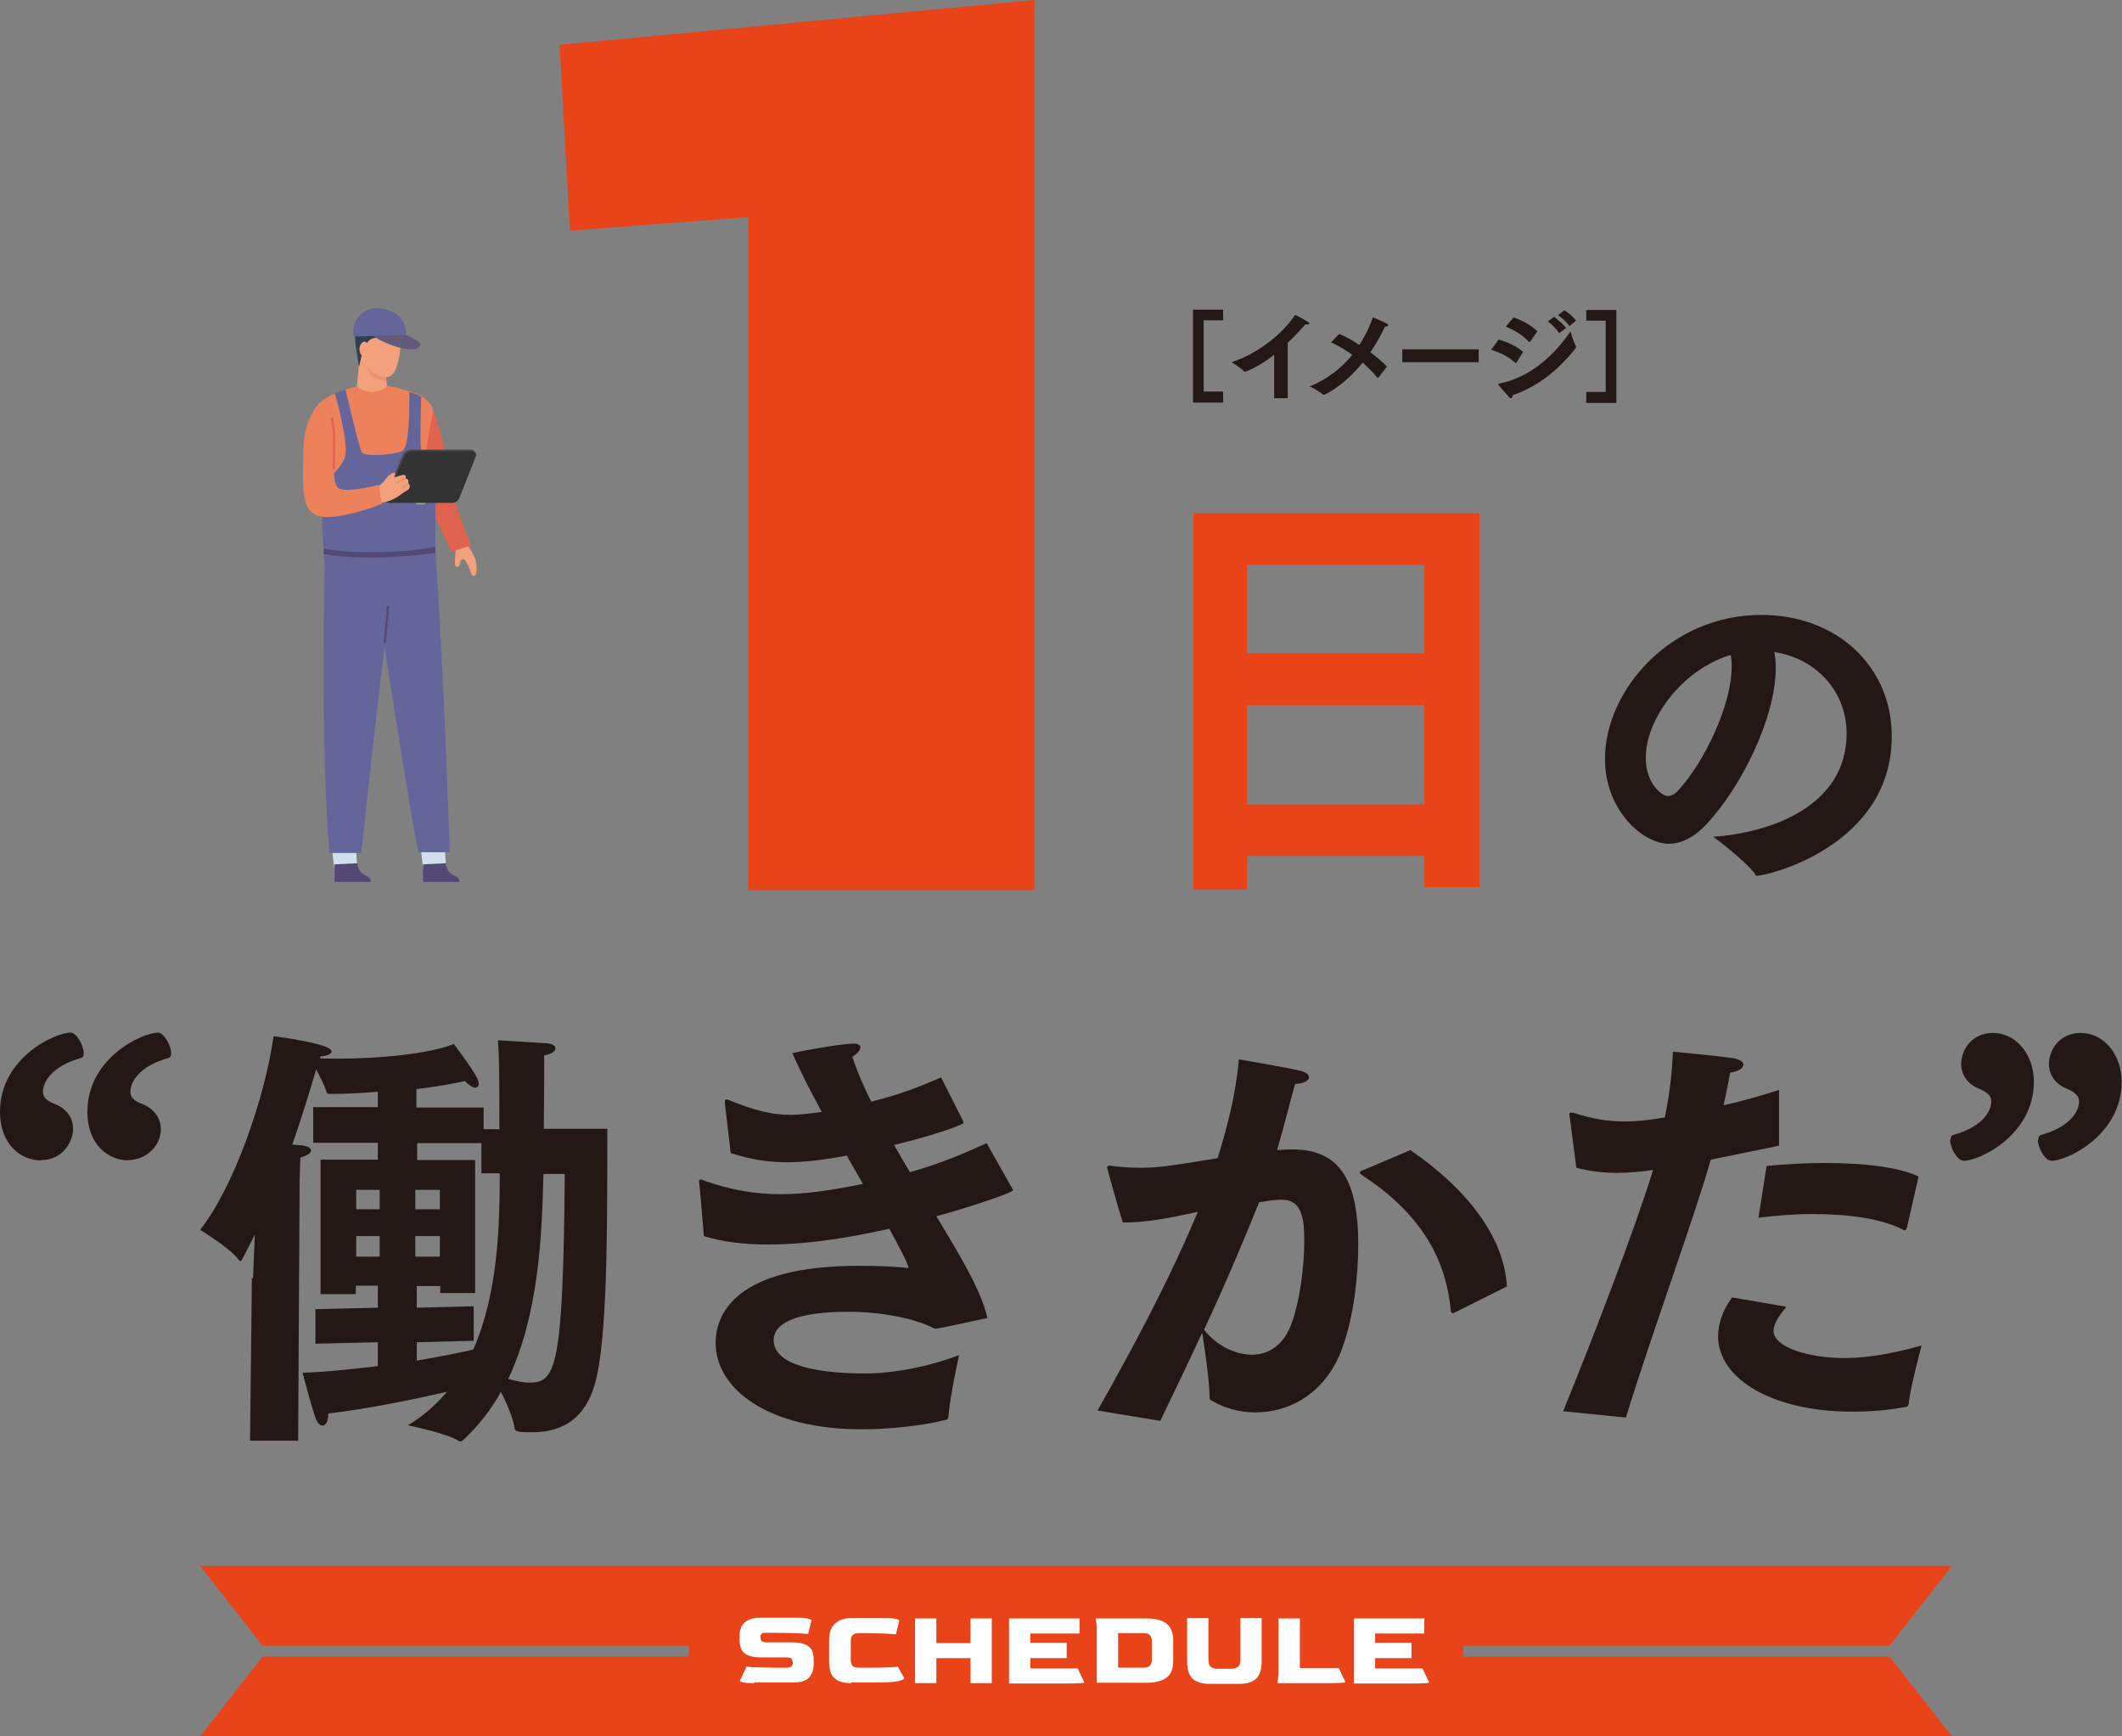 <svg width="352" height="288" viewBox="0 0 352 288" fill="none" xmlns="http://www.w3.org/2000/svg">
<rect x="0" y="0" width="352" height="288" fill="#808080" stroke="none"/>
<g clip-path="url(#clip0_2334_317)">
<path d="M6.822 192.467C3.411 192.467 0 189.786 0 184.425C0 175.347 9.258 171.265 11.695 171.265C12.73 171.265 13.887 173.458 13.887 174.677C13.887 175.103 13.766 175.408 13.461 175.469C8.467 176.87 7.126 179.551 7.126 181.074C7.126 182.414 8.467 182.841 9.319 183.206C11.268 184.059 12.121 185.643 12.121 187.227C12.121 189.421 10.355 192.406 6.883 192.406L6.822 192.467ZM21.319 192.467C17.908 192.467 14.497 189.786 14.497 184.425C14.497 175.347 23.755 171.265 26.191 171.265C27.227 171.265 28.384 173.458 28.384 174.677C28.384 175.103 28.262 175.408 27.958 175.469C22.963 176.87 21.623 179.551 21.623 181.074C21.623 182.414 22.963 182.841 23.816 183.206C25.765 184.059 26.679 185.643 26.679 187.288C26.679 190.152 24.12 192.406 21.319 192.406V192.467Z" fill="#231815"/>
<path d="M323.555 189.055C323.555 188.69 323.677 188.324 323.981 188.263C328.976 186.862 330.316 184.242 330.316 182.719C330.316 181.927 329.951 181.257 328.184 180.526C326.235 179.734 325.321 178.089 325.321 176.504C325.321 174.006 327.21 171.326 330.56 171.326C334.519 171.326 337.382 174.981 337.382 179.429C337.382 188.263 328.367 192.528 325.748 192.528C324.651 192.528 323.494 190.335 323.494 189.116L323.555 189.055ZM338.112 189.055C338.112 188.69 338.234 188.324 338.539 188.263C343.533 186.862 344.873 184.242 344.873 182.719C344.873 181.927 344.508 181.257 342.742 180.526C340.793 179.734 339.879 178.089 339.879 176.504C339.879 174.006 341.767 171.326 345.117 171.326C349.076 171.326 351.939 174.981 351.939 179.429C351.939 188.263 342.924 192.528 340.305 192.528C339.209 192.528 338.052 190.335 338.052 189.116L338.112 189.055Z" fill="#231815"/>
<path d="M242.727 272.951H313.444L323.799 259.73H33.196L43.551 272.951H114.268V274.779H43.551L33.196 288H323.799L313.444 274.779H242.727V272.951Z" fill="#E94419"/>
<path d="M125.17 279.165C124.318 279.165 123.709 279.165 123.343 279.044C122.978 278.983 122.734 278.861 122.734 278.8L123.83 276.424C123.83 276.424 124.683 276.546 125.536 276.546C126.389 276.546 127.546 276.607 128.947 276.607H130.409C130.835 276.607 131.14 276.546 131.261 276.424C131.383 276.302 131.505 276.119 131.505 275.875V275.693C131.505 275.693 131.444 275.205 131.261 275.083C131.14 274.962 130.835 274.901 130.409 274.901H126.206C124.988 274.901 124.074 274.657 123.526 274.23C122.978 273.804 122.673 273.012 122.673 271.976V271.306C122.673 270.758 122.795 270.27 122.978 269.844C123.16 269.417 123.526 269.052 124.013 268.747C124.5 268.503 125.17 268.321 126.023 268.321H132.053C132.784 268.321 133.393 268.321 133.881 268.442C134.368 268.564 134.611 268.625 134.611 268.747L134.063 271.001C133.698 271.001 133.089 270.94 132.114 270.879C131.201 270.879 129.982 270.819 128.52 270.819H127.18C126.815 270.819 126.51 270.819 126.389 270.94C126.206 271.062 126.145 271.245 126.145 271.489V271.611C126.145 271.611 126.206 272.098 126.389 272.22C126.571 272.342 126.815 272.403 127.241 272.403H131.261C132.053 272.403 132.723 272.464 133.271 272.646C133.82 272.829 134.246 273.073 134.551 273.499C134.855 273.926 134.977 274.535 134.977 275.327V275.997C134.977 276.911 134.733 277.642 134.246 278.191C133.759 278.739 132.967 279.044 131.81 279.044H125.049L125.17 279.165Z" fill="white"/>
<path d="M141.19 279.166C139.911 279.166 138.936 278.861 138.388 278.313C137.779 277.764 137.535 276.789 137.535 275.51V272.159C137.535 270.819 137.84 269.905 138.51 269.296C139.18 268.686 140.093 268.382 141.251 268.382H146.55C147.403 268.382 148.012 268.382 148.499 268.503C148.925 268.564 149.169 268.686 149.169 268.808L148.621 271.062C148.316 271.062 147.707 271.001 146.854 270.941C146.002 270.941 144.844 270.88 143.504 270.88H142.591C142.043 270.88 141.616 271.001 141.433 271.184C141.251 271.367 141.129 271.733 141.129 272.159V275.266C141.129 275.693 141.19 275.997 141.372 276.241C141.555 276.485 141.921 276.607 142.591 276.607H143.322C145.088 276.607 146.367 276.607 147.281 276.546C148.194 276.546 148.743 276.485 148.925 276.424L150.022 278.374C150.022 278.374 149.9 278.495 149.656 278.617C149.413 278.739 148.986 278.861 148.377 278.922C147.768 279.044 146.976 279.044 145.941 279.044H141.251L141.19 279.166Z" fill="white"/>
<path d="M151.788 279.165V268.442H155.321V272.524H160.986V268.442H164.518V279.165H160.986V275.022H155.321V279.165H151.788Z" fill="white"/>
<path d="M167.381 279.165V268.442H179.076V270.94H170.914V272.464H176.944V275.022H170.914V276.728H178.771L179.868 279.044C179.868 279.044 179.685 279.165 179.381 279.165C179.076 279.165 178.467 279.226 177.675 279.226H167.381V279.165Z" fill="white"/>
<path d="M181.939 279.165V269.905L181.756 268.442H190.222C191.684 268.442 192.781 268.747 193.512 269.295C194.243 269.905 194.608 270.819 194.608 272.037V275.51C194.608 276.789 194.243 277.703 193.512 278.252C192.781 278.8 191.684 279.105 190.222 279.105H181.939V279.165ZM185.472 276.607H189.674C190.588 276.607 191.075 276.18 191.075 275.327V272.159C191.075 271.793 190.953 271.489 190.771 271.245C190.588 271.001 190.222 270.879 189.674 270.879H185.472V276.607Z" fill="white"/>
<path d="M200.577 279.287C199.359 279.287 198.445 278.983 197.836 278.434C197.227 277.886 196.923 276.911 196.923 275.632V268.382H200.455V275.327C200.455 275.876 200.577 276.302 200.882 276.485C201.186 276.668 201.491 276.789 201.917 276.789H204.293C204.658 276.789 205.024 276.668 205.328 276.485C205.633 276.302 205.755 275.876 205.755 275.327V268.382H209.287V275.632C209.287 276.911 208.983 277.825 208.374 278.434C207.765 278.983 206.851 279.287 205.633 279.287H200.699H200.577Z" fill="white"/>
<path d="M211.906 279.165L212.089 277.703V268.442H215.622V276.667H222.078L223.175 278.983C223.175 278.983 222.992 279.105 222.688 279.105C222.383 279.105 221.774 279.165 220.982 279.165H211.906Z" fill="white"/>
<path d="M224.576 279.165V268.442H236.271V270.94H228.109V272.464H234.139V275.022H228.109V276.728H235.966L237.062 279.044C237.062 279.044 236.88 279.165 236.575 279.165C236.271 279.165 235.661 279.226 234.87 279.226H224.576V279.165Z" fill="white"/>
<path d="M41.967 212.086L42.272 204.774C41.541 206.176 40.871 207.577 40.201 208.796C40.079 209.1 39.957 209.161 39.896 209.161C39.835 209.161 39.653 209.1 39.531 208.856C38.008 206.907 33.196 203.982 33.196 203.982C38.8 196.915 43.977 181.988 45.378 171.874C45.622 171.874 55.002 173.093 55.002 174.372C55.002 174.799 54.271 175.164 53.114 175.225V175.53C53.966 175.591 55.063 175.591 56.159 175.591C62.859 175.591 71.265 174.799 75.285 173.153C75.529 173.519 78.331 177.175 79.183 178.881C79.305 179.246 79.427 179.551 79.427 179.734C79.427 180.099 79.183 180.404 78.818 180.404C78.452 180.404 77.843 180.038 77.112 179.307C74.919 179.794 72.118 180.282 69.072 180.647V183.694H80.219V187.288H82.838V183.145C82.838 178.82 82.777 174.311 82.594 172.544C82.594 172.544 88.685 172.91 90.634 173.032C91.67 173.093 92.157 173.519 92.157 173.885C92.157 174.311 91.487 174.859 90.269 175.042C90.269 177.723 90.269 183.145 90.208 187.228H100.745C100.685 198.012 100.989 219.458 98.979 228.353C97.517 235.055 93.558 237.553 88.32 237.553C85.761 237.553 85.396 237.492 85.335 236.7C85.091 235.238 84.117 232.801 83.082 230.851C81.498 233.775 79.427 236.395 76.93 238.771C76.808 238.893 76.564 239.076 76.442 239.076C76.32 239.076 76.138 239.076 76.016 238.954C74.31 237.797 67.671 236.395 67.671 236.395C70.229 234.872 72.361 232.983 74.128 230.851C68.768 232.069 61.215 233.654 54.454 234.446V234.567C54.454 235.786 54.027 236.456 53.479 236.456C53.114 236.456 52.687 236.091 52.383 235.299C51.591 233.105 50.19 227.683 50.19 227.683C54.149 227.561 58.535 227.074 62.677 226.586V222.626L52.322 222.87V217.142L62.677 216.899V213.243H59.022V214.644H53.175V192.345H62.677V189.543H51.956V183.633H62.677V181.074C59.875 181.318 57.256 181.44 54.88 181.44C54.393 181.44 54.21 181.379 54.149 181.074C53.906 180.221 53.114 178.637 52.444 177.357C51.408 180.952 50.007 185.461 48.484 189.847C49.276 189.908 49.946 189.969 50.007 189.969C51.104 190.091 51.591 190.457 51.591 190.822C51.591 191.249 50.982 191.675 49.825 191.98C49.764 193.381 49.703 195.696 49.703 195.696L49.459 238.954H41.48L41.784 211.903L41.967 212.086ZM62.981 200.57V197.341H59.083V200.57H62.981ZM62.981 208.43V205.018H59.083V208.43H62.981ZM72.97 200.57V197.341H68.889V200.57H72.97ZM72.97 208.43V205.018H68.889V208.43H72.97ZM69.133 225.672C73.458 224.941 76.93 224.21 78.513 223.844C82.655 214.401 82.899 203.068 82.899 194.6H79.853V189.604H69.194V192.406H78.818V214.462H73.031V213.304H69.133V216.899L78.574 216.655V222.382L69.133 222.626V225.672ZM90.147 194.661C89.903 204.348 89.477 217.813 84.3 228.719C85.518 229.023 86.736 229.328 87.832 229.328C92.157 229.328 93.436 227.074 93.68 194.721H90.147V194.661Z" fill="#231815"/>
<path d="M115.973 196.366V196.001C115.973 196.001 115.973 195.635 116.217 195.635C116.338 195.635 116.582 195.696 116.948 195.879C121.211 197.341 125.11 198.072 129.495 198.072C133.454 198.072 137.84 197.463 143.139 196.366C142.286 194.843 141.373 193.32 140.459 191.675C136.5 192.406 133.454 192.772 130.591 192.772C127.424 192.772 124.622 192.345 121.211 191.249L120.237 182.963C120.237 182.597 120.237 182.353 120.541 182.353C120.602 182.353 120.785 182.414 120.968 182.475C125.11 184.181 127.972 184.912 131.201 184.912C132.723 184.912 134.429 184.669 136.317 184.425C134.49 181.074 132.784 177.784 131.444 174.677C134.307 174.006 140.093 173.093 141.555 173.093C142.347 173.093 142.713 173.336 142.713 173.702C142.713 174.128 142.286 174.738 141.373 175.286C142.225 177.784 143.261 180.282 144.54 182.719C149.413 181.5 152.458 180.282 156.113 178.698L159.767 185.948C159.767 185.948 159.828 186.192 159.828 186.253C159.828 186.496 155.382 188.202 148.316 189.908C149.169 191.431 150.083 192.955 150.935 194.417C156.356 192.894 160.011 191.249 163.666 189.604L167.929 197.159C167.929 197.159 168.051 197.28 168.051 197.402C168.051 197.829 160.316 200.388 155.321 201.728C159.341 208.369 162.874 214.279 163.788 218.605C163.788 218.605 156.539 220.189 155.686 220.311C155.443 220.311 155.321 220.372 155.199 220.372C155.077 220.372 154.956 220.311 154.773 220.25C151.849 218.727 146.245 217.569 140.763 217.569C129.678 217.569 128.338 220.615 128.338 222.26C128.338 226.769 136.622 227.805 143.565 227.805C147.951 227.805 153.859 226.769 159.097 224.758C159.097 224.758 157.575 231.582 157.331 234.872C157.27 235.36 157.209 235.481 156.722 235.542C152.58 236.578 146.976 237.065 142.895 237.065C127.485 237.065 118.714 230.424 118.714 222.748C118.714 217.935 122.003 209.953 142.408 209.953C145.575 209.953 148.682 210.075 150.753 210.319C150.326 208.917 149.047 206.663 147.524 203.8C139.972 205.505 133.272 206.419 127.424 206.419C123.465 206.419 119.871 205.993 116.765 205.018L116.034 196.488L115.973 196.366Z" fill="#231815"/>
<path d="M182.061 233.958C188.882 221.895 194.547 210.989 198.689 200.997C192.05 202.459 189.187 202.764 186.263 202.764C185.593 200.814 183.644 193.747 183.644 193.625C183.644 193.503 183.766 193.32 184.01 193.32C184.131 193.32 184.314 193.381 184.436 193.381C185.532 193.503 187.055 193.686 188.822 193.686C192.05 193.686 192.963 193.564 201.978 192.102C203.44 187.41 204.963 181.805 205.511 175.712C205.511 175.712 214.16 177.175 215.927 177.662C216.779 177.906 217.145 178.332 217.145 178.698C217.145 179.185 216.292 179.734 214.83 179.794C214.16 182.11 213.003 186.801 211.846 190.761C212.637 190.7 213.429 190.639 214.282 190.639C221.591 190.639 225.307 194.782 225.307 206.419C225.307 211.903 224.515 218.178 222.87 222.991C220.19 231.095 213.917 234.263 208.252 234.263C205.572 234.263 203.014 233.532 201.004 232.313C200.699 232.191 200.638 232.009 200.638 231.643C200.638 228.962 199.785 223.357 199.42 221.042C197.288 225.672 194.974 230.424 192.476 235.664L182.061 233.958ZM207.643 224.697C210.323 224.697 212.881 223.235 214.221 219.58C215.561 215.985 216.353 210.319 216.353 205.871C216.353 202.459 216.109 198.986 212.637 198.986C211.176 198.986 210.079 199.23 208.861 199.413C206.059 206.419 203.135 213.243 199.725 220.554C201.674 223.052 204.78 224.697 207.704 224.697H207.643ZM233.956 190.761C243.458 197.28 249.488 205.201 249.975 213.365L241.326 217.691C241.326 217.691 241.022 217.813 240.961 217.813C240.839 217.813 240.717 217.691 240.656 217.386C239.986 209.953 236.636 201.972 226.281 195.148C225.794 194.782 225.55 194.661 225.55 194.478C225.55 194.295 225.855 194.173 226.342 193.99L233.956 190.761Z" fill="#231815"/>
<path d="M259.295 234.08C264.167 222.138 271.294 203.617 274.218 194.051C272.086 194.356 270.076 194.539 268.127 194.539C265.812 194.539 263.619 194.234 261.487 193.686L260.391 185.278C260.391 185.278 260.33 184.973 260.33 184.851C260.33 184.608 260.391 184.547 260.635 184.547C260.757 184.547 260.939 184.547 261.122 184.608C264.35 185.643 266.908 186.009 269.467 186.009C270.259 186.009 272.329 186.009 276.167 185.339C276.837 182.049 277.324 178.637 277.507 174.433C277.507 174.433 285.303 175.164 287.618 175.53C288.775 175.773 289.202 176.2 289.202 176.565C289.202 177.175 288.349 177.723 287.009 177.906C286.765 179.307 286.339 181.318 285.912 183.328C288.836 182.658 292.003 181.805 295.11 180.769V190.03C291.212 190.822 287.374 191.614 283.781 192.345C281.222 201.484 273.73 221.956 269.71 235.116L259.356 234.08H259.295ZM296.267 216.838C294.927 218.422 294.196 219.701 294.196 220.737C294.196 223.418 299.861 225.246 306.013 225.246C309.363 225.246 313.566 224.636 318.743 223.174C318.743 223.174 316.794 230.546 316.611 232.861C316.55 233.105 316.489 233.288 316.185 233.349C312.896 233.958 309.911 234.141 307.231 234.141C293.953 234.141 284.999 228.658 284.999 221.651C284.999 219.579 285.73 217.386 287.313 215.193L296.206 216.716L296.267 216.838ZM293.1 193.381C296.267 193.076 299.617 192.894 302.785 192.894C309.241 192.894 315.21 193.625 318.256 195.148L316.307 203.678C316.307 203.678 316.185 204.043 316.002 204.043C315.941 204.043 315.88 204.043 315.698 203.982C312.287 202.154 306.744 201.362 300.714 201.362C297.79 201.362 294.744 201.606 291.699 201.972L293.039 193.442L293.1 193.381Z" fill="#231815"/>
<path d="M197.897 51.361H202.892V53.128H199.664V64.948H202.892V66.775H197.897V51.361Z" fill="#231815"/>
<path d="M211.419 58.794C208.374 61.17 206.486 61.658 206.486 61.658C206.486 61.658 206.364 61.658 206.364 61.597C205.816 60.987 204.293 60.074 204.293 60.074C208.861 58.611 213.003 55.078 214.83 52.214C214.83 52.214 216.292 52.945 217.023 53.433C217.145 53.554 217.206 53.615 217.206 53.676C217.206 53.798 217.084 53.798 216.901 53.798C216.779 53.798 216.719 53.798 216.536 53.798C215.622 54.834 214.648 55.87 213.612 56.844V66.044H211.358V58.733L211.419 58.794Z" fill="#231815"/>
<path d="M222.139 55.382C223.114 55.748 224.271 56.418 225.489 57.21C226.464 55.748 227.195 54.164 227.743 52.641C227.743 52.641 229.388 53.311 230.058 53.676C230.18 53.798 230.301 53.859 230.301 53.92C230.301 54.042 230.119 54.164 229.875 54.164H229.753C229.083 55.565 228.291 57.027 227.317 58.429C228.352 59.221 229.327 60.013 230.058 60.805L228.657 62.633C228.657 62.633 228.596 62.633 228.535 62.633C228.535 62.633 228.535 62.633 228.474 62.633C227.743 61.719 226.89 60.927 226.038 60.135C222.87 64.095 219.703 65.496 219.581 65.496C219.581 65.496 219.52 65.496 219.459 65.435C218.789 64.826 217.267 64.095 217.267 64.095C220.251 62.876 222.566 60.988 224.332 58.855C223.175 58.002 221.957 57.332 220.799 56.784L222.2 55.321L222.139 55.382Z" fill="#231815"/>
<path d="M232.616 57.941H245.285V60.074H232.616V57.941Z" fill="#231815"/>
<path d="M248.575 56.296C250.097 56.783 251.559 57.393 252.656 58.368L251.559 60.135C251.559 60.135 251.559 60.195 251.437 60.195C251.437 60.195 251.437 60.195 251.376 60.195C250.158 59.099 249.123 58.611 247.356 58.002L248.575 56.357V56.296ZM261.427 57.454V57.576C261.427 57.636 261.427 57.697 261.366 57.758C258.625 61.231 255.214 64.095 250.889 65.557C250.889 65.862 250.828 66.044 250.645 66.044C250.524 66.044 250.402 65.983 250.28 65.801C249.915 65.374 248.879 64.278 248.575 63.851C248.575 63.851 248.575 63.79 248.575 63.729C248.575 63.668 248.635 63.668 248.757 63.607C253.996 62.572 258.077 58.611 260.513 54.956C260.513 54.956 260.939 56.601 261.427 57.393V57.454ZM251.072 52.641C252.595 53.189 253.935 53.92 255.031 54.956L253.813 56.662C253.813 56.662 253.752 56.723 253.691 56.723C253.691 56.723 253.691 56.723 253.63 56.723C252.595 55.565 251.315 54.834 249.793 54.164L251.072 52.641ZM257.833 52.58C258.32 52.945 259.295 53.737 259.782 54.407L258.625 55.26C258.259 54.651 257.407 53.737 256.736 53.311L257.772 52.58H257.833ZM259.538 51.483C260.026 51.788 261.061 52.58 261.427 53.189L260.33 54.103C259.965 53.493 259.112 52.701 258.442 52.275L259.477 51.483H259.538Z" fill="#231815"/>
<path d="M263.132 65.009H266.36V53.189H263.132V51.422H268.127V66.837H263.132V65.009Z" fill="#231815"/>
<path d="M124.135 147.625V36.008L94.533 38.262L92.827 7.433L171.584 0V147.625H124.196H124.135Z" fill="#E94419"/>
<path d="M197.897 85.115H245.407V147.138H236.271V141.959H206.851V147.564H197.958V85.115H197.897ZM236.271 108.328V93.705H206.851V108.328H236.271ZM236.271 133.429V116.979H206.851V133.429H236.271Z" fill="#E94419"/>
<path d="M306.317 121.67C306.317 114.542 301.14 109.181 294.318 108.145C294.501 108.998 294.562 109.851 294.562 110.765C294.562 119.294 288.592 130.809 283.171 136.598C281.04 138.913 278.908 139.948 276.776 139.948C272.695 139.948 266.238 134.587 266.238 125.874C266.238 114.542 277.02 101.991 292.186 101.991C304.734 101.991 313.809 110.582 313.809 122.097C313.809 140.314 293.222 145.249 291.516 145.249C291.333 145.249 291.212 145.249 291.151 145.005C289.628 142.812 284.207 138.791 284.207 138.791C293.709 138.121 306.317 133.734 306.317 121.67ZM272.999 125.692C272.999 129.896 275.619 132.028 276.654 132.028C277.263 132.028 277.933 131.662 278.481 130.992C282.623 126.484 287.252 117.04 287.252 110.582C287.252 109.912 287.252 109.241 287.07 108.632C279.03 111.069 272.999 119.233 272.999 125.692Z" fill="#231815"/>
<path fill-rule="evenodd" clip-rule="evenodd" d="M77.112 89.867C77.112 89.867 78.696 91.755 78.94 93.157C79.183 94.558 79.061 95.472 78.574 95.533C78.148 95.533 78.026 94.558 77.721 93.949C77.417 93.34 77.051 92.487 76.625 92.791C76.138 93.096 76.503 93.949 75.833 94.01C75.224 94.071 75.529 92.73 75.529 92.06C75.529 91.451 75.65 90.963 75.65 90.963L77.051 89.745H77.112V89.867Z" fill="#F3A07D"/>
<path fill-rule="evenodd" clip-rule="evenodd" d="M73.579 73.843C73.579 73.843 74.554 79.997 75.224 82.434C75.955 84.871 78.148 90.476 78.148 90.476L74.859 91.512C74.859 91.512 69.803 80.728 69.499 79.266C69.194 77.742 73.519 73.843 73.519 73.843H73.579Z" fill="#DF634F"/>
<path fill-rule="evenodd" clip-rule="evenodd" d="M71.691 67.751C71.691 67.751 72.727 69.883 73.58 73.843C74.432 77.803 74.432 80.362 74.493 81.459C74.493 82.556 70.169 83.287 70.169 83.287C70.169 83.287 69.986 71.954 70.656 70.188C71.326 68.421 71.691 67.751 71.691 67.751Z" fill="#DF634F"/>
<path fill-rule="evenodd" clip-rule="evenodd" d="M55.124 140.862C55.185 142.629 55.489 143.543 55.55 145.066L59.266 143.726C59.266 143.726 59.266 143.665 59.266 143.604C59.083 142.02 59.083 140.862 59.083 140.862C57.743 140.862 56.464 140.74 55.124 140.862Z" fill="#D0DFEE"/>
<path fill-rule="evenodd" clip-rule="evenodd" d="M55.489 144.883V146.285H61.519C61.519 145.249 60.788 145.493 59.936 144.762C59.631 144.396 59.388 143.909 59.327 143.482C59.327 143.36 59.327 143.238 59.327 143.177L55.489 143.36V144.883Z" fill="#544876"/>
<path fill-rule="evenodd" clip-rule="evenodd" d="M69.864 140.862C69.925 142.629 70.23 143.543 70.29 145.066L74.006 143.726C74.006 143.726 74.006 143.665 74.006 143.604C73.823 142.02 73.823 140.862 73.823 140.862C72.483 140.862 71.204 140.74 69.864 140.862Z" fill="#D0DFEE"/>
<path fill-rule="evenodd" clip-rule="evenodd" d="M70.169 144.883V146.285H76.199C76.199 145.249 75.468 145.493 74.615 144.762C74.311 144.396 74.067 143.909 74.006 143.482C74.006 143.36 74.006 143.238 74.006 143.177L70.169 143.36V144.883Z" fill="#544876"/>
<path fill-rule="evenodd" clip-rule="evenodd" d="M61.276 91.39C62.372 97.97 68.463 138.06 69.438 141.35H74.615C74.067 125.387 73.275 107.048 72.24 91.329C68.585 91.329 64.991 91.329 61.337 91.329L61.276 91.39Z" fill="#64659A"/>
<path fill-rule="evenodd" clip-rule="evenodd" d="M53.845 91.329C53.662 107.901 53.357 124.656 54.636 141.472C56.22 141.472 58.352 141.472 59.936 141.472C59.936 141.472 63.042 112.227 63.895 106.865C64.748 101.504 64.687 92.06 64.687 91.451C64.687 90.842 53.906 91.268 53.906 91.268L53.845 91.329Z" fill="#64659A"/>
<path fill-rule="evenodd" clip-rule="evenodd" d="M59.266 64.095C59.266 64.095 54.515 65.009 52.687 67.202C50.86 69.395 52.444 71.101 52.687 72.807C53.357 77.803 54.149 87.43 54.576 93.157C56.829 93.644 67.062 93.766 71.387 93.035C71.387 87.247 69.986 81.276 70.595 76.95C70.717 71.772 72.24 68.36 71.691 67.507C71.021 66.532 70.169 65.618 68.829 65.191C66.94 64.521 64.321 63.973 64.321 63.973C62.494 63.973 61.154 64.034 59.327 64.095H59.266Z" fill="#EC815C"/>
<path fill-rule="evenodd" clip-rule="evenodd" d="M57.317 64.582C56.768 64.765 56.159 64.948 55.55 65.252C56.159 67.324 57.621 73.112 57.317 75.366C57.012 77.377 54.576 79.326 53.175 80.24C53.357 84.749 53.54 89.684 53.784 93.218C56.038 94.314 67.854 94.375 72.24 92.974C72.24 89.44 72.179 84.566 72.24 80.301C71.326 78.778 69.925 76.28 69.803 74.331C69.681 72.32 69.803 68.177 69.864 65.801C69.499 65.557 69.133 65.374 68.707 65.252C68.463 65.192 68.219 65.07 67.915 65.009C67.915 67.751 67.915 74.331 66.697 74.818C65.113 75.488 60.362 75.793 59.997 75.001C59.631 74.331 57.865 67.019 57.317 64.643V64.582Z" fill="#64659A"/>
<path fill-rule="evenodd" clip-rule="evenodd" d="M70.595 82.982H69.316L69.011 83.53L69.133 83.652L69.316 83.53H70.29L70.595 82.982Z" fill="#B6ACAD"/>
<path fill-rule="evenodd" clip-rule="evenodd" d="M70.778 83.104H69.438L69.133 83.652H70.473L70.778 83.104Z" fill="#A79C9D"/>
<path fill-rule="evenodd" clip-rule="evenodd" d="M63.834 106.683C63.712 106.683 63.651 106.561 63.651 106.5L64.199 100.651C64.199 100.651 64.321 100.468 64.382 100.468C64.504 100.468 64.565 100.59 64.565 100.651L64.017 106.5C64.017 106.5 63.956 106.683 63.834 106.683Z" fill="#544876"/>
<path fill-rule="evenodd" clip-rule="evenodd" d="M68.098 74.574H78.148C78.635 74.574 78.818 75.123 78.696 75.427L75.894 82.495C75.894 82.495 75.529 83.165 74.737 83.165H64.382C63.895 83.165 63.59 82.921 63.712 82.677L66.94 75.244C66.94 75.244 67.367 74.635 68.098 74.635V74.574Z" fill="#4A4646"/>
<path fill-rule="evenodd" clip-rule="evenodd" d="M68.341 74.818H78.391C78.879 74.818 79.061 75.366 78.94 75.671L76.138 82.738C76.138 82.738 75.772 83.409 74.98 83.409H64.626C64.138 83.409 63.834 83.165 63.956 82.921L67.184 75.488C67.184 75.488 67.61 74.879 68.341 74.879V74.818Z" fill="#333333"/>
<path fill-rule="evenodd" clip-rule="evenodd" d="M53.662 90.963C55.977 91.451 59.083 91.634 62.311 91.573C65.844 91.573 69.499 91.207 72.24 90.72V91.695C69.438 92.121 65.844 92.426 62.311 92.487C59.144 92.487 56.037 92.365 53.723 91.877C53.723 91.573 53.723 91.207 53.723 90.842L53.662 90.963Z" fill="#544876"/>
<path fill-rule="evenodd" clip-rule="evenodd" d="M63.834 60.744C63.956 61.841 64.078 62.937 64.199 63.973C63.651 64.826 61.398 65.74 59.205 64.095C59.387 62.084 59.57 60.013 59.814 58.002C61.154 58.916 62.494 59.83 63.834 60.744Z" fill="#F3A07D"/>
<path fill-rule="evenodd" clip-rule="evenodd" d="M63.834 60.866L64.078 63.12C63.286 63.059 61.763 62.815 61.398 62.145C61.032 61.475 60.971 60.378 60.971 59.891L63.834 60.866Z" fill="#EA936C"/>
<path fill-rule="evenodd" clip-rule="evenodd" d="M66.514 56.114C66.514 56.114 66.514 57.393 66.27 58.855C65.783 61.597 65.052 63.79 61.946 61.841C61.154 61.353 60.362 60.135 60.301 57.88C60.301 55.687 62.92 54.468 62.92 54.468L66.453 56.114H66.514Z" fill="#F3A07D"/>
<path fill-rule="evenodd" clip-rule="evenodd" d="M66.514 56.966C66.514 56.966 67.61 55.565 66.636 53.798C65.478 51.727 62.311 50.691 60.362 52.092C59.388 52.763 58.778 54.042 58.9 56.114C58.9 57.332 59.57 60.805 59.57 60.805C59.692 60.622 60.118 56.784 61.702 56.174C63.468 55.626 65.174 55.687 66.514 56.966Z" fill="#2D4153"/>
<path fill-rule="evenodd" clip-rule="evenodd" d="M60.484 56.662C60.057 56.662 59.692 57.149 59.631 57.819C59.631 58.49 59.875 59.038 60.301 59.099C60.727 59.099 61.093 58.611 61.154 57.941C61.154 57.271 60.91 56.723 60.484 56.662Z" fill="#F3A07D"/>
<path fill-rule="evenodd" clip-rule="evenodd" d="M67.367 55.565C67.367 55.565 70.168 56.662 69.681 57.393C68.646 59.038 63.103 56.723 61.885 55.687C62.677 55.626 66.453 55.504 67.367 55.565Z" fill="#645A7A"/>
<path fill-rule="evenodd" clip-rule="evenodd" d="M67.367 55.565C67.367 54.407 67.062 53.311 66.27 52.519C65.357 51.605 63.834 51.117 62.555 51.117C60.057 51.117 58.291 53.067 58.657 55.809C61.58 55.748 64.504 55.687 67.428 55.565H67.367Z" fill="#64659A"/>
<path fill-rule="evenodd" clip-rule="evenodd" d="M63.468 80.118C63.468 80.118 64.138 79.204 64.443 78.9C64.748 78.595 65.478 78.23 65.54 78.473C65.6 78.717 65.235 79.692 65.235 79.692L64.017 80.301H63.408V80.179L63.468 80.118Z" fill="#F3A07D"/>
<path fill-rule="evenodd" clip-rule="evenodd" d="M62.677 80.728C62.677 80.728 63.895 79.692 64.199 79.57C64.504 79.448 66.148 78.961 66.514 78.839C66.879 78.778 67.062 78.656 67.245 78.9C67.428 79.144 67.245 79.387 67.245 79.387C67.245 79.387 67.671 79.326 67.732 79.753C67.793 80.179 67.732 80.24 67.732 80.24C67.732 80.24 67.976 80.301 67.976 80.667C67.976 80.971 67.732 81.215 67.732 81.215C67.732 81.215 67.062 81.581 66.514 82.007C66.027 82.434 64.748 83.104 64.078 83.226C63.408 83.348 62.859 83.469 62.859 83.469L62.555 80.728H62.677Z" fill="#F3A07D"/>
<path fill-rule="evenodd" clip-rule="evenodd" d="M65.905 80.18L67.184 79.57C67.184 79.57 67.306 79.448 67.245 79.387C67.245 79.326 67.123 79.266 67.062 79.326L65.783 79.936C65.783 79.936 65.661 80.058 65.722 80.118C65.722 80.118 65.783 80.18 65.844 80.18H65.905Z" fill="#EA936C"/>
<path fill-rule="evenodd" clip-rule="evenodd" d="M66.697 81.093C66.697 81.093 66.697 81.093 66.758 81.093L67.793 80.423C67.793 80.423 67.854 80.301 67.793 80.24C67.793 80.179 67.671 80.179 67.61 80.24L66.575 80.91C66.575 80.91 66.514 81.032 66.575 81.093C66.575 81.093 66.636 81.154 66.697 81.154V81.093Z" fill="#EA936C"/>
<path fill-rule="evenodd" clip-rule="evenodd" d="M52.687 67.202C52.687 67.202 50.251 69.761 50.312 75.183C50.312 80.606 49.764 85.054 53.175 85.663C56.586 86.272 63.347 83.591 63.347 83.591L62.798 80.423C62.798 80.423 57.012 81.946 56.037 80.85C54.819 79.57 55.733 74.331 55.367 70.858C55.246 69.7 55.002 68.725 54.454 68.116C53.906 67.507 52.748 67.202 52.748 67.202H52.687Z" fill="#EC815C"/>
<path d="M55.55 77.803C55.55 77.803 55.55 75.245 55.611 73.051C55.611 70.858 55.246 69.456 55.246 69.395C55.246 69.274 55.063 69.213 55.002 69.274C54.88 69.274 54.819 69.456 54.88 69.517C54.88 69.517 55.306 70.919 55.246 73.051C55.246 75.245 55.185 77.803 55.185 77.803H55.611H55.55Z" fill="#DF634F"/>
</g>
<defs>
<clipPath id="clip0_2334_317">
<rect width="352" height="288" fill="white"/>
</clipPath>
</defs>
</svg>
